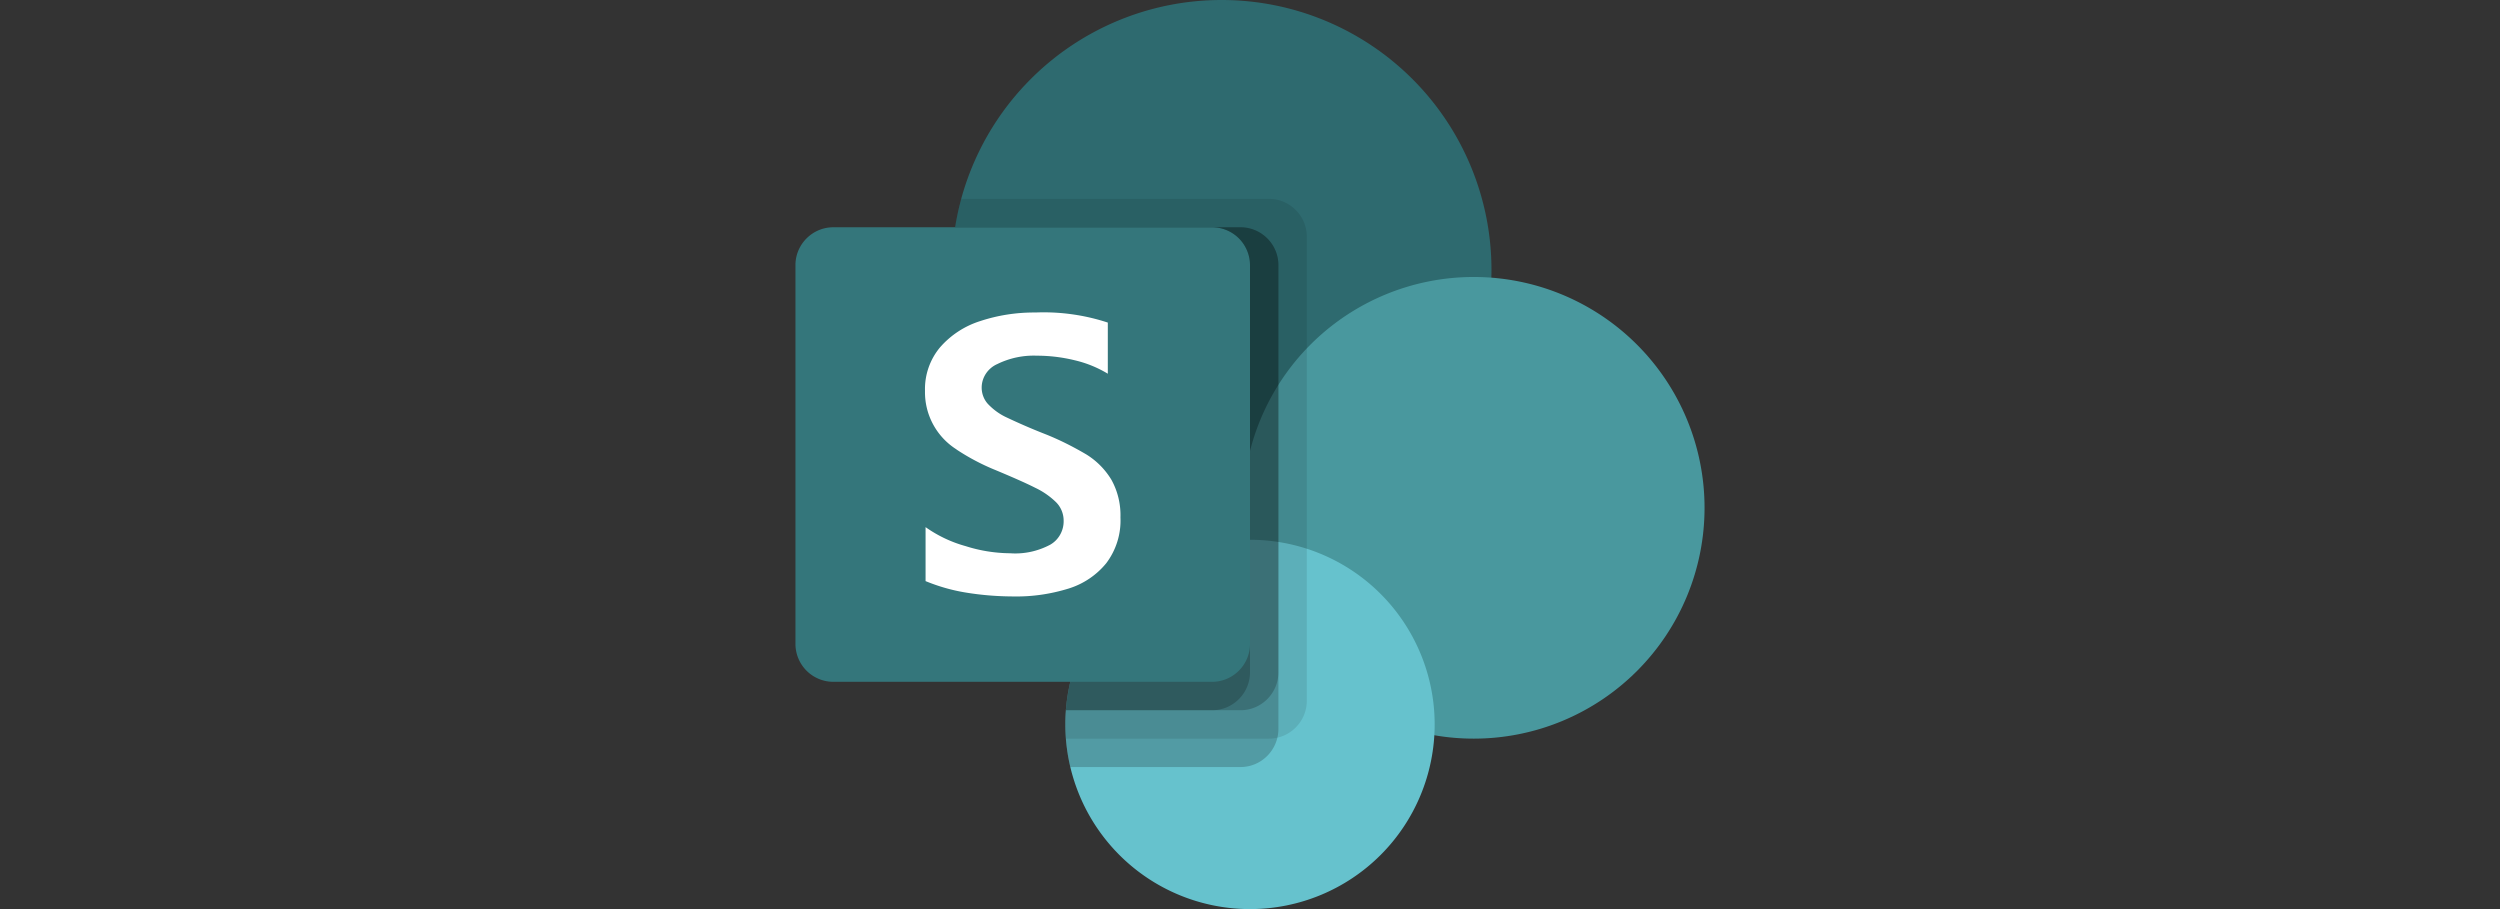 <svg xmlns="http://www.w3.org/2000/svg" width="176" height="64" fill="none" viewBox="0 0 176 64"><rect x="0" y="0" width="176" height="64" fill="#333333" stroke="none"/><path fill="#2e6a6f" d="M86 38a19 19 0 1 0 0-38 19 19 0 0 0 0 38z"/><path fill="#49989e" d="M103.75 52a16.25 16.25 0 1 0 0-32.5 16.25 16.25 0 0 0 0 32.5z"/><path fill="#66c2cd" d="M88 64a13 13 0 1 0 0-26 13 13 0 0 0 0 26z"/><g fill="#000"><path d="M89.34 14H67.66a19.01 19.01 0 0 0 19.99 23.93l.01.07a13 13 0 0 0-12.62 14h14.3C90.8 52 92 50.8 92 49.33V16.66C92 15.2 90.8 14 89.34 14z" opacity=".1"/><path d="M87.34 16h-20.1a19.01 19.01 0 0 0 20.4 21.93l.02.07a13.01 13.01 0 0 0-12.31 16h11.98c1.47 0 2.66-1.2 2.67-2.67V18.66C90 17.2 88.8 16 87.33 16z" opacity=".2"/><path d="M87.34 16h-20.1a19.01 19.01 0 0 0 20.4 21.93l.02.07a13 13 0 0 0-12.62 12h12.3C88.8 50 90 48.8 90 47.33V18.66C90 17.2 88.8 16 87.34 16z" opacity=".2"/><path d="M85.34 16h-18.1a19.01 19.01 0 0 0 20.4 21.93l.02.07a13 13 0 0 0-12.62 12h10.3C86.8 50 88 48.8 88 47.33V18.66C88 17.2 86.8 16 85.34 16z" opacity=".2"/></g><path fill="#34767b" d="M58.66 16h26.67A2.67 2.67 0 0 1 88 18.66v26.67C88 46.8 86.8 48 85.33 48H58.66A2.67 2.67 0 0 1 56 45.33V18.66C56 17.2 57.2 16 58.66 16z"/><path fill="#fff" d="M67.34 31.64a4.76 4.76 0 0 1-2.22-4.12 4.58 4.58 0 0 1 1.07-3.08 6.25 6.25 0 0 1 2.83-1.84c1.25-.41 2.55-.61 3.87-.6 1.73-.07 3.46.17 5.1.71v3.6a8.04 8.04 0 0 0-2.3-.94c-.89-.22-1.79-.33-2.7-.33a5.8 5.8 0 0 0-2.78.59c-.66.29-1.1.94-1.1 1.66 0 .44.17.87.47 1.18.36.37.78.68 1.25.9a42.28 42.28 0 0 0 2.7 1.17c1.02.4 2.01.9 2.96 1.46a5.34 5.34 0 0 1 1.75 1.77c.45.81.67 1.73.64 2.66a4.97 4.97 0 0 1-1 3.22 5.53 5.53 0 0 1-2.67 1.79c-1.24.38-2.52.57-3.8.55-1.16 0-2.31-.09-3.45-.28-.97-.16-1.9-.43-2.8-.8v-3.8a9.05 9.05 0 0 0 2.83 1.34c1 .32 2.06.49 3.12.5.98.07 1.95-.14 2.82-.6.6-.34.97-1 .95-1.7 0-.48-.19-.95-.53-1.29a5.4 5.4 0 0 0-1.47-1.02c-.63-.32-1.56-.73-2.78-1.24a15.6 15.6 0 0 1-2.77-1.46z"/></svg>